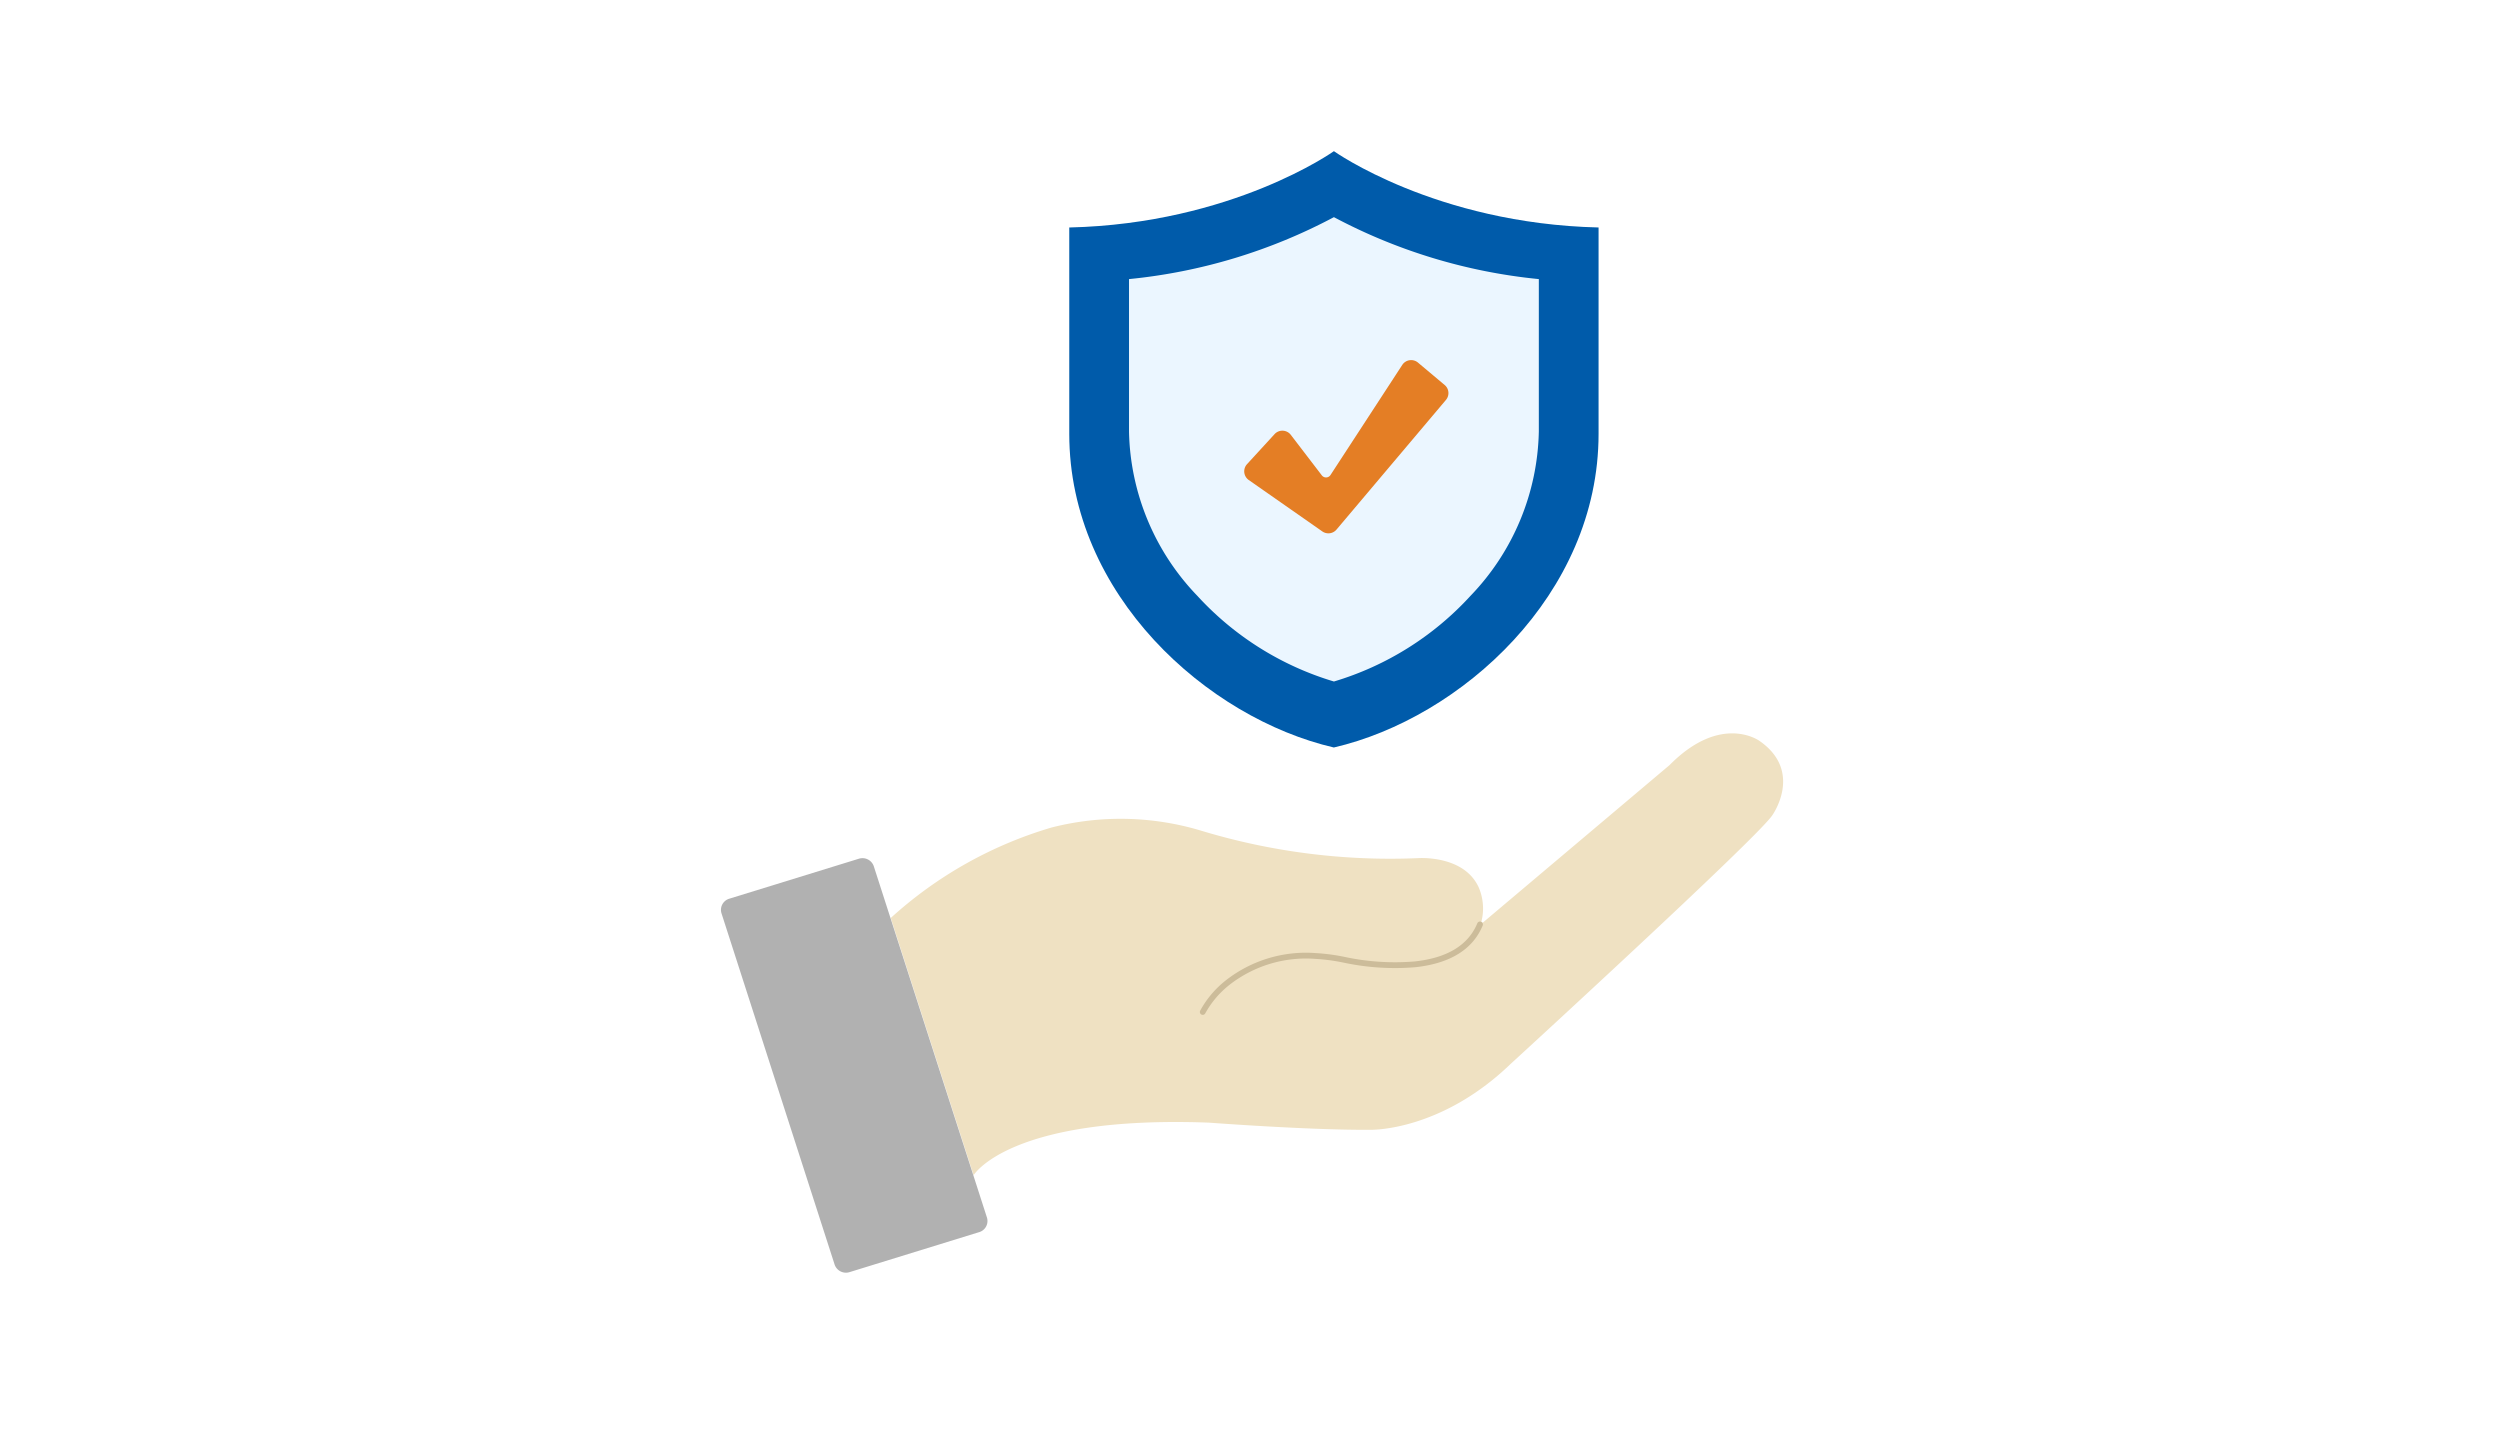 <svg xmlns="http://www.w3.org/2000/svg" xmlns:xlink="http://www.w3.org/1999/xlink" width="215" height="123" viewBox="0 0 215 123"><rect x="0" y="0" width="215" height="123" fill="#333333" stroke="none"/><defs><clipPath id="a"><rect width="91.348" height="96.449" fill="none"/></clipPath><clipPath id="c"><rect width="215" height="123"/></clipPath></defs><g id="b" clip-path="url(#c)"><rect width="215" height="123" fill="#fff"/><g transform="translate(62 13)" clip-path="url(#a)"><path d="M52.746,51.283c10.886-2.523,22.76-13.127,22.76-26.969V6.563C61.478,6.233,52.746,0,52.746,0s-8.732,6.234-22.76,6.564V24.317c0,13.844,11.874,24.446,22.76,26.969Z" transform="translate(-0.029 0)" fill="#005baa"/><path d="M52.751,45.615A26.028,26.028,0,0,1,41.007,38.25a20.951,20.951,0,0,1-5.878-14.142v-13.1A47.391,47.391,0,0,0,52.751,5.681a47.391,47.391,0,0,0,17.622,5.327v13.1a20.951,20.951,0,0,1-5.878,14.142,26.009,26.009,0,0,1-11.744,7.366Z" transform="translate(-0.034 -0.006)" fill="#ebf6ff"/><path d="M45.436,28.3a.912.912,0,0,1-.15-1.363l2.37-2.584a.911.911,0,0,1,1.395.061l2.67,3.487a.456.456,0,0,0,.743-.029L58.639,18.4a.912.912,0,0,1,1.349-.2l2.295,1.927a.91.91,0,0,1,.111,1.285L52.982,32.562a.911.911,0,0,1-1.218.159Z" transform="translate(-0.043 -0.018)" fill="#e47e25"/><rect width="9.557" height="19.83" transform="translate(37.812 74.898) rotate(-79.527)" fill="#efe1c2"/><path d="M65.571,66.366,81.6,52.843c4.442-4.489,7.73-2.076,7.73-2.076,3.806,2.637,1.1,6.4,1.1,6.4-1.269,1.926-22.5,21.378-22.5,21.378-6.056,5.835-12.055,5.667-12.055,5.667-5.2.041-13.9-.616-13.9-.616-17.189-.636-20.231,4.524-20.231,4.524L14.618,65.995A35.453,35.453,0,0,1,28.44,58.217a23.981,23.981,0,0,1,12.928.287,56.049,56.049,0,0,0,18.6,2.345s3.961-.3,5.226,2.54a4.59,4.59,0,0,1-2.61,6.083,12.115,12.115,0,0,1-6.076.318c-11.271-1.7-14.227,2.02-15,4.265" transform="translate(-0.014 -0.049)" fill="#efe1c2"/><path d="M22.2,93.025,11.064,96.461a1.028,1.028,0,0,1-1.287-.649L.047,65.6A1,1,0,0,1,.72,64.347L11.86,60.91a1.029,1.029,0,0,1,1.287.65l9.731,30.21a1,1,0,0,1-.673,1.255" transform="translate(0 -0.059)" fill="#b1b1b1"/><path d="M41.478,74.345a.25.25,0,0,1-.225-.358,8.489,8.489,0,0,1,2.2-2.606,11.182,11.182,0,0,1,7.747-2.35,16.929,16.929,0,0,1,2.6.354,20.587,20.587,0,0,0,5.91.363c2.8-.3,4.605-1.407,5.38-3.281a.25.25,0,0,1,.462.191c-.85,2.056-2.8,3.263-5.788,3.587a21.1,21.1,0,0,1-6.063-.37,16.475,16.475,0,0,0-2.522-.345,10.691,10.691,0,0,0-7.411,2.238A8.1,8.1,0,0,0,41.7,74.2.25.25,0,0,1,41.478,74.345Z" transform="translate(-0.04 -0.065)" fill="#ccbc9a"/></g></g></svg>